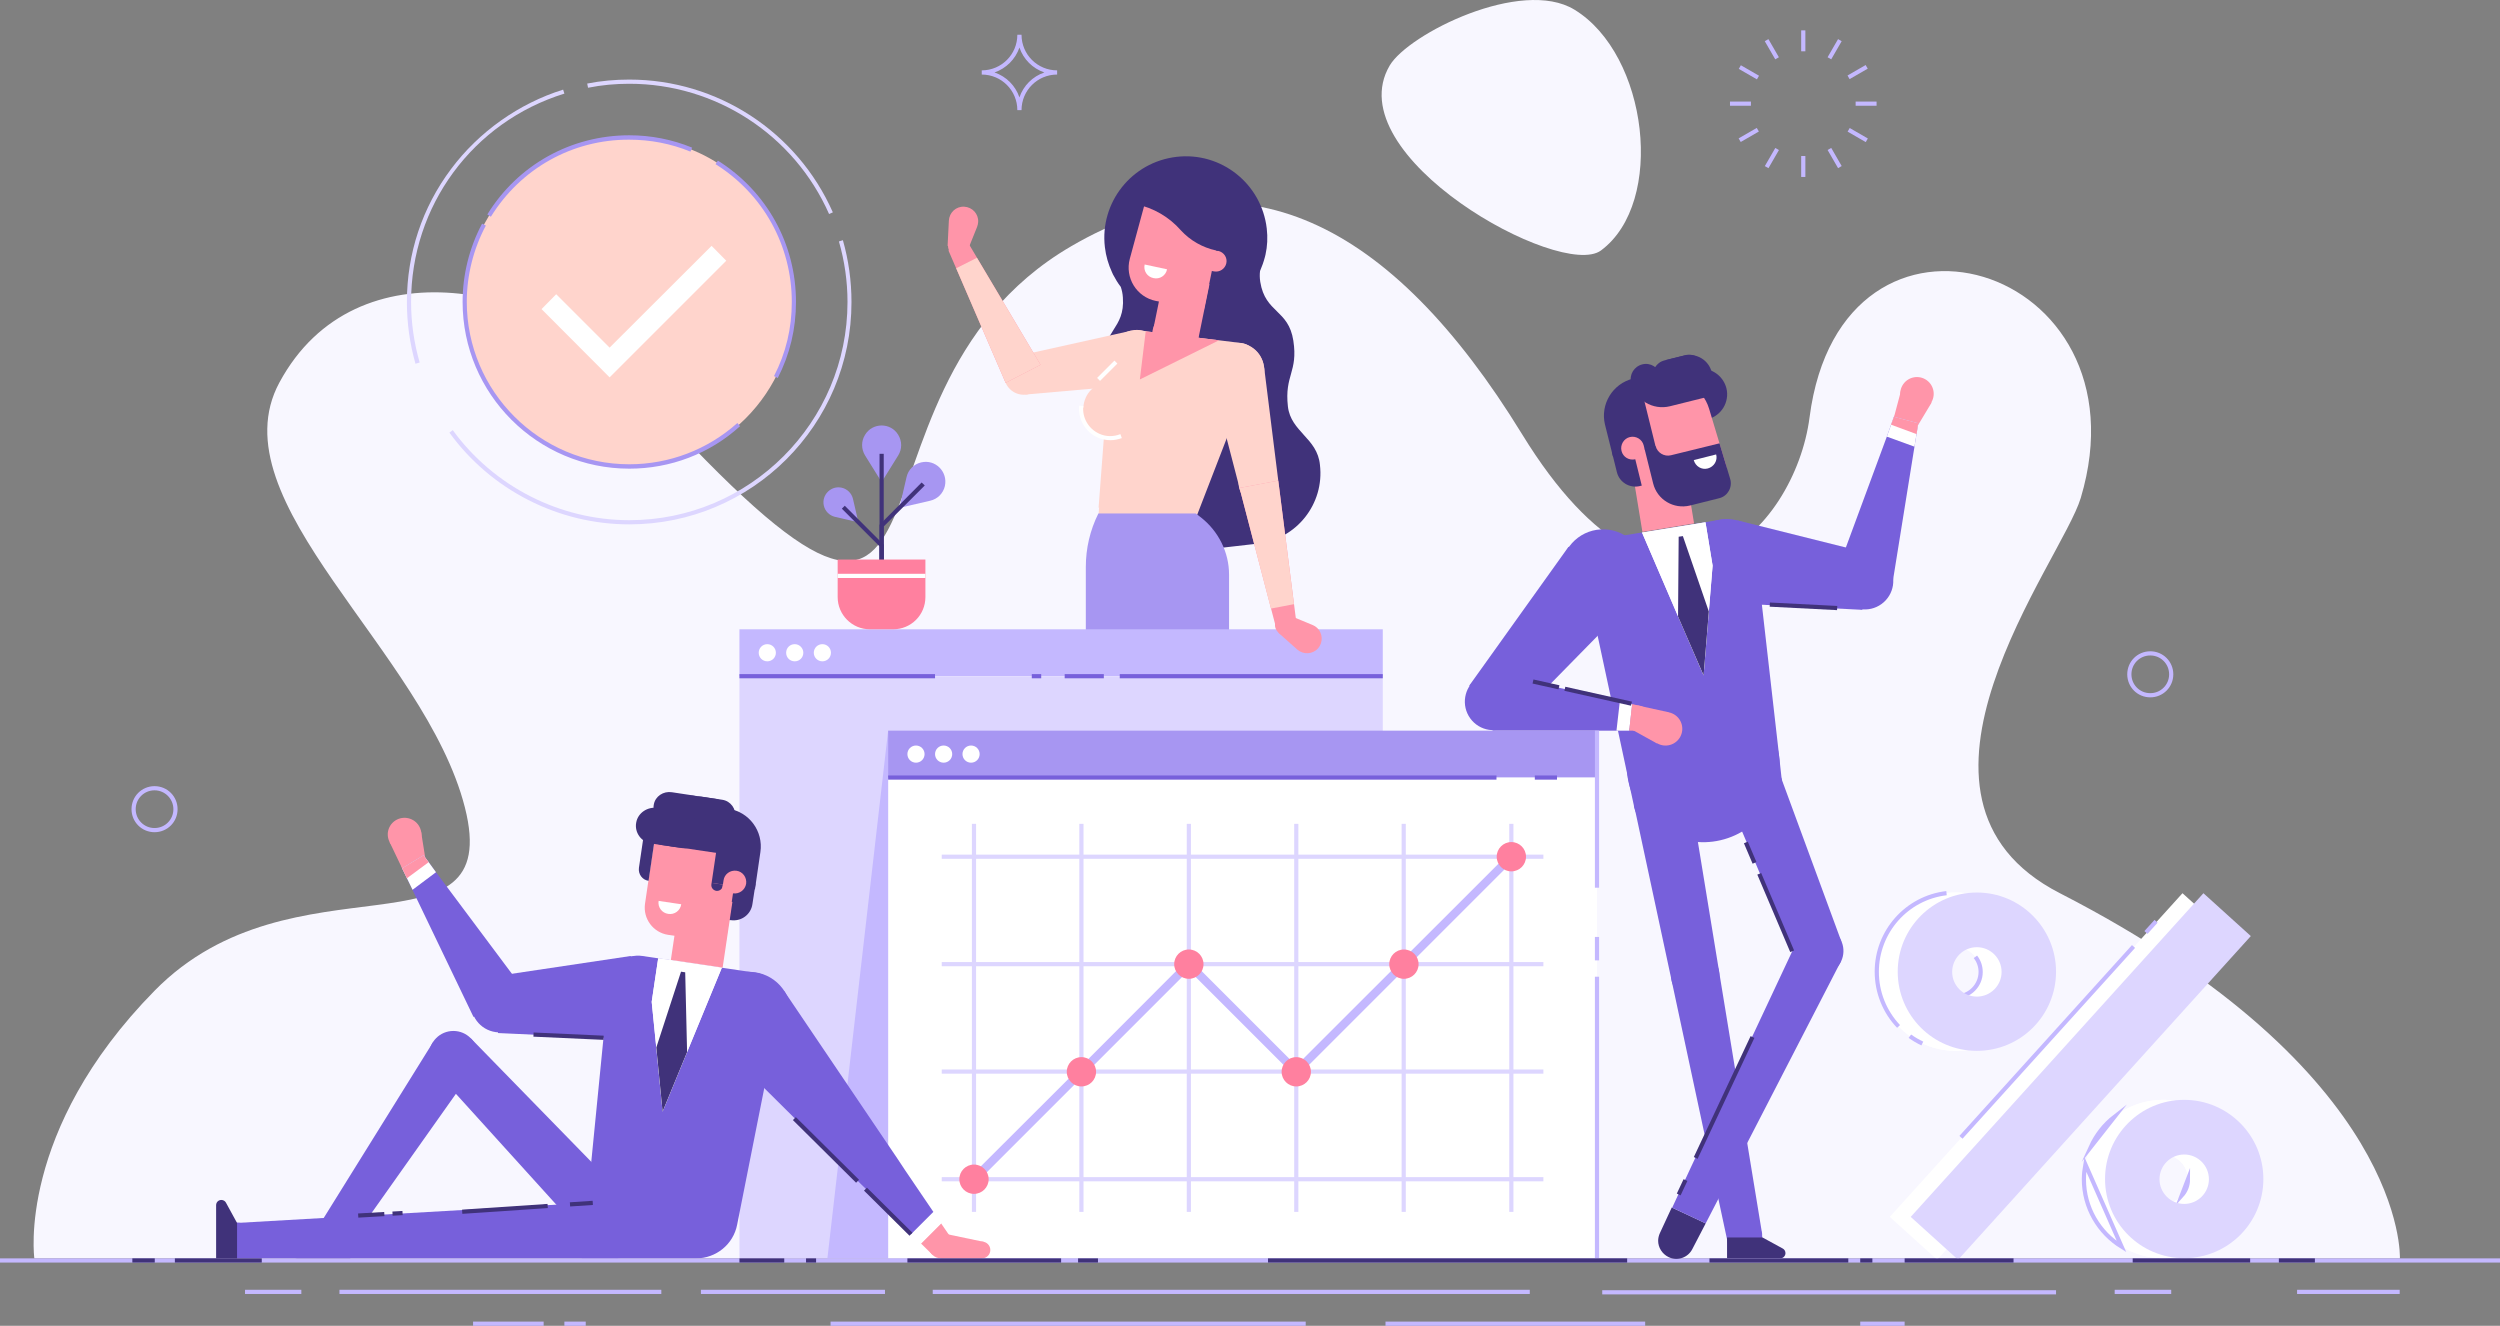 <?xml version="1.0" encoding="utf-8"?>
<!-- Generator: Adobe Illustrator 22.0.0, SVG Export Plug-In . SVG Version: 6.00 Build 0)  -->
<svg version="1.1" id="_x2014_ÎÓÈ_x5F_1" xmlns="http://www.w3.org/2000/svg" xmlns:xlink="http://www.w3.org/1999/xlink"
	 x="0px" y="0px" viewBox="0 0 1193.8 633.1" style="enable-background:new 0 0 1193.8 633.1;" xml:space="preserve">
<rect x="0" y="0" width="1193.8" height="633.1" fill="#808080" stroke="none"/>
<style type="text/css">
	.st0{fill:#F8F7FF;}
	.st1{fill:#FFFFFF;}
	.st2{fill:#40327A;}
	.st3{fill:#FFD4CC;}
	.st4{fill:#FF95A9;}
	.st5{fill:#A796F2;}
	.st6{fill:#DDD6FF;}
	.st7{fill:#C4B8FF;}
	.st8{fill:#7760DB;}
	.st9{fill:none;}
	.st10{fill:#FF809F;}
	.st11{fill:none;stroke:#C4B8FF;stroke-width:2;stroke-miterlimit:10;}
</style>
<path class="st0" d="M16.4,600.9c0,0-8.5-60.8,57.5-127.9s167.1-12.6,148.1-87.4s-119.2-146.1-88.6-202.9
	c36.7-68.1,128.5-45.1,166.7-2.5c177,197.5,86.9,9.9,211.4-62.6c81.5-47.5,152.7-12.3,215.3,89.7c68.9,112.3,130.4,45.6,137.3-8
	c15.3-118.3,163-73.4,129.5,38.5c-9,30.1-98.7,143.2-10,188.7c166.4,85.4,162.4,174.4,162.4,174.4H16.4z"/>
<rect x="968.3" y="409.4" transform="matrix(0.742 0.671 -0.671 0.742 598.406 -526.977)" class="st1" width="30.5" height="208.3"/>
<path class="st0" d="M663.6,31.3c8.9-15.1,62.9-42.1,88.2-26.7c35.2,21.4,43.6,92.1,12.7,115C745.3,133.8,638.3,74.4,663.6,31.3z"/>
<path class="st2" d="M622.7,207.8c-3.5-3.9-7-7.6-7.7-13.7c-1.7-15,4.9-16.4,2.6-31.4c-2.3-15-13.4-13.1-15.8-28.1
	c-0.3-1.9-0.3-3.7-0.1-5.2c0.9-2.1,1.7-4.3,2.3-6.6c0.1-0.4,0.2-0.8,0.3-1.2c0.9-4,1.1-8.2,0.6-12.5c-2.5-21.4-21.8-36.7-43.1-34.2
	c-21.4,2.5-36.7,21.8-34.2,43.1c0.5,4.3,1.7,8.3,3.4,12c0.2,0.4,0.3,0.7,0.5,1.1c0,0,0,0,0,0c1.1,2.1,2.3,4.1,3.7,5.9
	c0.5,1.5,0.9,3.2,1,5.1c1.1,15.1-10.1,15.8-9,30.9c1.1,15.1,7.9,14.9,9.6,30c0.7,6.1-1.8,10.6-4.4,15.1c-2.5,4.6-5,9.2-4.3,15.7
	c2.1,18.6,19,32,37.6,29.8l34.8-4c18.6-2.1,32-19,29.8-37.6C629.7,215.6,626.2,211.6,622.7,207.8z"/>
<ellipse transform="matrix(0.996 -9.485035e-02 9.485035e-02 0.996 -20.792 53.055)" class="st3" cx="547.7" cy="245.2" rx="23.3" ry="23.3"/>
<ellipse transform="matrix(0.923 -0.386 0.386 0.923 -9.971 185.513)" class="st4" cx="457.5" cy="117.6" rx="5" ry="5"/>
<path class="st4" d="M530.2,169.2c-0.9,7.1,4.2,13.6,11.3,14.5s13.6-4.2,14.5-11.3c0.9-7.1-4.2-13.6-11.3-14.5
	S531.1,162.1,530.2,169.2z"/>
<path class="st4" d="M466.6,108.3L466.6,108.3c0.3-0.7,0.4-1.5,0.5-2.3c0.2-3.9-2.8-7.1-6.7-7.3c-3.9-0.2-7.1,2.8-7.3,6.7l-0.6,12
	l9.6,2.1L466.6,108.3z"/>
<path class="st3" d="M485.1,170.4c-4.8,2.1-7,7.6-4.9,12.4c2.1,4.8,7.6,7,12.4,4.9c4.8-2.1,7-7.6,4.9-12.4
	C495.4,170.5,489.9,168.3,485.1,170.4z"/>
<polygon class="st3" points="540.3,157.9 486.8,169.8 489.7,188.4 544.3,183.6 "/>
<polygon class="st4" points="496.9,174.2 461.8,115.1 452.9,119.6 480.2,182.8 "/>
<path class="st3" d="M530.1,169.8l-5.5,72.6l46.2,5.7l28.4-73.5c1.9-4.9-1.3-10.2-6.5-10.8l-48-5.9
	C537.3,157,530.7,162.4,530.1,169.8z"/>
<path class="st3" d="M558.9,184.9l-19.4,19.4c-3.7,3.7-9.5,4.9-14.5,2.7c-6.6-3-9.5-10.6-6.5-17.2c0.7-1.5,1.6-2.8,2.7-3.8l0,0
	l19.4-19.5L558.9,184.9z"/>
<ellipse transform="matrix(0.641 -0.767 0.767 0.641 63.825 477.823)" class="st3" cx="543.2" cy="170.6" rx="13" ry="13"/>
<path class="st5" d="M524.5,245.2L524.5,245.2H545H571l2.5,1.9c8.4,6.6,13.4,16.7,13.4,27.3v34.2h-68.4l0-37.9
	C518.5,261.9,520.5,253.2,524.5,245.2z"/>
<path class="st3" d="M601.1,184.5c-4.3,5.7-12.5,6.9-18.2,2.6c-5.7-4.3-6.9-12.5-2.6-18.2c4.3-5.7,12.5-6.9,18.2-2.6
	C604.2,170.6,605.4,178.7,601.1,184.5z"/>
<polygon class="st3" points="466.5,123.1 456.6,128.1 480.2,182.8 496.9,174.2 "/>
<g>
	
		<rect x="553" y="133.1" transform="matrix(0.98 0.2 -0.2 0.98 40.672 -109.718)" class="st4" width="22" height="27.1"/>
	<path class="st4" d="M572,162.1c-1.2,6-7,9.8-13,8.6c-6-1.2-9.8-7-8.6-13c1.2-6,7-9.8,13-8.6C569.4,150.4,573.3,156.2,572,162.1z"
		/>
</g>
<path class="st4" d="M579.7,129.6l-4.9-1l2-9.8l4.9,1c2.7,0.6,4.5,3.2,3.9,5.9l0,0C585,128.4,582.4,130.1,579.7,129.6z"/>
<path class="st4" d="M547.7,93.4l36.8,7.5l-9.7,47.5l-22.9-4.7c-9.2-1.9-14.8-11.1-12.4-20.1L547.7,93.4z"/>
<path class="st2" d="M580.7,119.6l1,0.2l5.8-28.3l-29.2-5.9c-7.7-1.6-15.2,3.4-16.8,11.1l-0.1,0.6l1,0.2c8.3,1.7,15.9,6.1,21.5,12.5
	h0C568.3,114.8,574.2,118.2,580.7,119.6L580.7,119.6z"/>
<polygon class="st4" points="544.3,181.2 547.1,158.2 582.1,162.5 "/>
<rect x="353.1" y="322.9" class="st6" width="307.2" height="278"/>
<rect x="353.1" y="300.5" class="st7" width="307.2" height="22.3"/>
<circle class="st1" cx="366.4" cy="311.7" r="4.1"/>
<path class="st1" d="M383.6,311.7c0,2.3-1.8,4.1-4.1,4.1c-2.3,0-4.1-1.8-4.1-4.1c0-2.3,1.8-4.1,4.1-4.1
	C381.8,307.6,383.6,309.5,383.6,311.7z"/>
<circle class="st1" cx="392.7" cy="311.7" r="4.1"/>
<rect x="424.1" y="371.3" class="st1" width="338.5" height="229.6"/>
<polygon class="st7" points="395.1,600.9 422.5,362.8 424.1,348.9 424.1,600.9 "/>
<g>
	<ellipse transform="matrix(0.575 -0.818 0.818 0.575 235.048 828.853)" class="st4" cx="915.6" cy="188.1" rx="8" ry="8"/>
	<path class="st4" d="M913.2,196c-2.8-1.7-6.5-0.8-8.2,2c-1.7,2.8-0.8,6.5,2,8.2c2.8,1.7,6.5,0.8,8.2-2
		C916.9,201.4,916,197.7,913.2,196z"/>
	<polygon class="st4" points="907.9,186.1 904.3,199.6 915.2,204.2 922.4,192.2 	"/>
</g>
<ellipse transform="matrix(0.811 -0.586 0.586 0.811 6.014 573.822)" class="st8" cx="890" cy="277.6" rx="13.6" ry="13.6"/>
<polygon class="st8" points="823.8,287.9 889.3,291.2 893.3,264.4 829.7,248.5 "/>
<g>
	<polygon class="st8" points="904.4,199 916,202.1 903.5,279.8 877.2,272.9 901,208.5 903,202.9 	"/>
	<polygon class="st1" points="904.4,199 916,202.1 914.2,213.3 901,208.5 903,202.9 	"/>
	<polygon class="st4" points="904.4,199 916,202.1 915.2,207.3 903,202.8 	"/>
</g>
<ellipse transform="matrix(0.742 -0.67 0.67 0.742 33.045 621.754)" class="st8" cx="824.9" cy="267.9" rx="20" ry="20"/>
<ellipse transform="matrix(0.999 -5.027177e-02 5.027177e-02 0.999 -12.74 38.815)" class="st8" cx="765.3" cy="272.7" rx="20" ry="20"/>
<polygon class="st8" points="850,370 879.3,449.6 858,458.6 824.9,380.6 "/>
<ellipse transform="matrix(0.995 -0.103 0.103 0.995 -35.191 83.847)" class="st8" cx="793.7" cy="382.4" rx="13.6" ry="13.7"/>
<path class="st8" d="M850,370c2.9,6.9-0.3,15-7.2,17.9c-6.9,2.9-15-0.3-17.9-7.2c-2.9-6.9,0.3-15,7.2-17.9
	C839,359.8,847.1,363,850,370z"/>
<path class="st8" d="M838.1,260.4l11.3,99.1l-72,11.8l-20.9-97.6c-1.7-7.8,3.5-15.5,11.4-16.8l54-8.8
	C829.8,246.8,837.2,252.4,838.1,260.4z"/>
<path class="st8" d="M849.4,359.5l1.5,13.6l0.1,0.7c0.8,7.2-4.2,13.8-11.4,15l-43.7,7.1c-7.2,1.2-14-3.5-15.6-10.6l-0.1-0.7
	l-2.9-13.4L849.4,359.5z"/>
<polygon class="st8" points="807.2,380.2 820.9,463.9 798.1,467.6 780.3,384.6 "/>
<path class="st8" d="M841.5,590.5c0.2,4.7-3.4,8.6-8,8.8c-4.7,0.2-8.6-3.4-8.8-8c-0.2-4.7,3.4-8.6,8-8.8
	C837.4,582.2,841.3,585.8,841.5,590.5z"/>
<path class="st8" d="M819.5,571.6c-2,4.2-7,6-11.2,4.1c-4.2-2-6-7-4.1-11.2c2-4.2,7-6,11.2-4.1C819.6,562.4,821.4,567.4,819.5,571.6
	z"/>
<polygon class="st1" points="784.1,254.3 813.5,322.5 817.8,270.1 814.4,249.4 "/>
<polygon class="st1" points="814.4,249.4 817.8,270.1 816,292 813.5,322.5 801.3,294.4 784.1,254.3 "/>
<path class="st8" d="M879.2,459c-2.7,5.8-9.6,8.3-15.4,5.6c-5.8-2.7-8.3-9.6-5.6-15.4c2.7-5.8,9.6-8.3,15.4-5.6
	C879.4,446.3,881.9,453.2,879.2,459z"/>
<path class="st8" d="M820.9,463.9c1,6.3-3.2,12.2-9.5,13.3c-6.3,1-12.2-3.2-13.3-9.5c-1-6.3,3.2-12.2,9.5-13.3
	C813.9,453.3,819.9,457.6,820.9,463.9z"/>
<polygon class="st8" points="824.8,592.3 798.1,467.6 820.9,463.9 841.5,589.5 "/>
<ellipse transform="matrix(0.946 -0.324 0.324 0.946 -74.539 283.544)" class="st8" cx="813.4" cy="365.4" rx="36.5" ry="36.5"/>
<polygon class="st2" points="816,292 813.5,322.5 801.3,294.4 801.6,256.3 803.6,256 "/>
<path class="st2" d="M850.1,600.9h-25.4v-10h16.9l9.7,5.3c0.8,0.4,1.3,1.3,1.3,2.2l0,0C852.6,599.8,851.4,600.9,850.1,600.9z"/>
<rect x="781.7" y="225.4" transform="matrix(0.987 -0.162 0.162 0.987 -28.164 131.413)" class="st4" width="25" height="27.1"/>
<path class="st2" d="M815.4,200.2l-3.5,0.9l-5.9-23.8l3.5-0.9c6.6-1.6,13.2,2.4,14.9,9l0,0C826,191.9,822,198.6,815.4,200.2z"/>
<path class="st2" d="M791.9,229.9l-8.8,2.2c-4.9,1.2-9.8-1.8-11-6.6l-2.4-9.7l17.6-4.4L791.9,229.9z"/>
<path class="st2" d="M812.8,200.2l-9.6,2.4l-7.6-30.7l8.6-2.1c5.8-1.4,11.8,2.1,13.2,8l2.6,10.5
	C821.3,193.5,818.1,198.9,812.8,200.2z"/>
<path class="st4" d="M817.5,233.1l-31.3,7.8l-8.7-35.3c-2.7-10.7,3.9-21.6,14.6-24.2l0,0c10.4-2.6,20.9,3.5,24,13.7l8,26.6
	C825.5,226.6,822.6,231.8,817.5,233.1z"/>
<path class="st9" d="M821,211.5l-5-16.6L821,211.5z"/>
<path class="st2" d="M779.8,180.8l2.6-0.7l8.2,33.2l-20.3,5l-3.9-15.6C764.1,193.1,770,183.2,779.8,180.8z"/>
<path class="st4" d="M780.9,219.3l5.3-1.3l-1.3-5.3c-0.7-2.9-3.7-4.7-6.6-4l0,0c-2.9,0.7-4.7,3.7-4,6.6l0,0
	C775,218.3,778,220,780.9,219.3z"/>
<path class="st2" d="M817.5,189l-20.1,5c-8.2,2-16.5-3-18.5-11.2c-1-3.9,1.4-7.8,5.3-8.8c3.9-1,7.8,1.4,8.8,5.3
	c0.1,0.4,0.5,0.7,0.9,0.6l20.1-5L817.5,189z"/>
<path class="st2" d="M808.3,183.7l-10,2.5c-3.9,1-7.8-1.4-8.8-5.3c-1-3.9,1.4-7.8,5.3-8.8l10-2.5c3.9-1,7.8,1.4,8.8,5.3
	C814.6,178.8,812.2,182.8,808.3,183.7z"/>
<path class="st2" d="M826.2,228.7c1.2,4-1.2,8.2-5.2,9.2l-14,3.5c-7.8,1.9-15.7-2.8-17.6-10.6l-4.1-16.5l5.3-1.3l0,0
	c0.8,3.2,4.1,5.2,7.3,4.4l23.2-5.7L826.2,228.7z"/>
<path class="st1" d="M819.5,217c0.8,2.9-1,5.9-4,6.7c-2.9,0.8-5.9-1-6.7-4L819.5,217z"/>
<ellipse transform="matrix(0.811 -0.586 0.586 0.811 -61.386 480.774)" class="st8" cx="712.7" cy="335.3" rx="13.6" ry="13.6"/>
<polygon class="st8" points="779.5,286.7 722.4,344.9 701.6,327.4 749,261.1 "/>
<ellipse transform="matrix(0.961 -0.278 0.278 0.961 -65.384 234.69)" class="st4" cx="795" cy="347.9" rx="8" ry="8"/>
<path class="st4" d="M787.1,345.8c1.6-2.9,0.5-6.6-2.4-8.2c-2.9-1.6-6.6-0.5-8.2,2.4s-0.5,6.6,2.4,8.2
	C781.8,349.8,785.5,348.7,787.1,345.8z"/>
<polygon class="st4" points="796.8,340.1 783.1,337.1 778.9,348.2 791.2,355 "/>
<polygon class="st8" points="779.4,336.2 778,348.9 712.7,348.9 715.7,322 773.5,334.9 "/>
<polygon class="st1" points="779.4,336.2 778,348.9 771.9,348.9 773.5,334.9 "/>
<polygon class="st4" points="783.1,337.1 781.8,348.9 778,348.9 779.4,336.2 "/>
<rect x="424.1" y="348.9" class="st5" width="338.5" height="22.3"/>
<circle class="st1" cx="437.4" cy="360.1" r="4.1"/>
<circle class="st1" cx="450.6" cy="360.1" r="4.1"/>
<circle class="st1" cx="463.7" cy="360.1" r="4.1"/>
<g>
	<g>
		<rect x="464.1" y="393.4" class="st6" width="2" height="185.3"/>
		<rect x="515.4" y="393.4" class="st6" width="2" height="185.3"/>
		<rect x="566.7" y="393.4" class="st6" width="2" height="185.3"/>
		<rect x="618" y="393.4" class="st6" width="2" height="185.3"/>
		<rect x="669.3" y="393.4" class="st6" width="2" height="185.3"/>
		<rect x="720.7" y="393.4" class="st6" width="2" height="185.3"/>
	</g>
	<rect x="449.7" y="408.1" class="st6" width="287.3" height="2"/>
	<rect x="449.7" y="459.4" class="st6" width="287.3" height="2"/>
	<rect x="449.7" y="510.7" class="st6" width="287.3" height="2"/>
	<rect x="449.7" y="562.1" class="st6" width="287.3" height="2"/>
</g>
<polygon class="st7" points="466.5,564.5 463.7,561.6 515,510.4 567.7,457.6 619,508.9 720.3,407.7 723.1,410.5 619,514.6 
	567.7,463.3 517.8,513.2 "/>
<circle class="st10" cx="465.1" cy="563.1" r="7"/>
<circle class="st10" cx="516.4" cy="511.8" r="7"/>
<circle class="st10" cx="567.7" cy="460.4" r="7"/>
<circle class="st10" cx="619" cy="511.8" r="7"/>
<circle class="st10" cx="670.4" cy="460.4" r="7"/>
<circle class="st10" cx="721.7" cy="409.1" r="7"/>
<g>
	<path class="st1" d="M1033,525.2c-20.9,0-37.8,16.9-37.8,37.8c0,20.9,16.9,37.8,37.8,37.8c20.9,0,37.8-16.9,37.8-37.8
		C1070.8,542.2,1053.9,525.2,1033,525.2z M1033,574.9c-6.5,0-11.8-5.3-11.8-11.8c0-6.5,5.3-11.8,11.8-11.8c6.5,0,11.8,5.3,11.8,11.8
		C1044.8,569.6,1039.5,574.9,1033,574.9z"/>
	<path class="st1" d="M934,426.2c-20.9,0-37.8,16.9-37.8,37.8c0,20.9,16.9,37.8,37.8,37.8c20.9,0,37.8-16.9,37.8-37.8
		C971.8,443.2,954.9,426.2,934,426.2z M934,475.9c-6.5,0-11.8-5.3-11.8-11.8c0-6.5,5.3-11.8,11.8-11.8c6.5,0,11.8,5.3,11.8,11.8
		C945.8,470.6,940.5,475.9,934,475.9z"/>
</g>
<path class="st1" d="M1033,525.2c-20.9,0-37.8,16.9-37.8,37.8c0,20.9,16.9,37.8,37.8,37.8c20.9,0,37.8-16.9,37.8-37.8
	C1070.8,542.2,1053.9,525.2,1033,525.2z M1033,574.9c-6.5,0-11.8-5.3-11.8-11.8c0-6.5,5.3-11.8,11.8-11.8c6.5,0,11.8,5.3,11.8,11.8
	C1044.8,569.6,1039.5,574.9,1033,574.9z"/>
<path class="st1" d="M934,426.2c-20.9,0-37.8,16.9-37.8,37.8c0,20.9,16.9,37.8,37.8,37.8c20.9,0,37.8-16.9,37.8-37.8
	C971.8,443.2,954.9,426.2,934,426.2z M934,475.9c-6.5,0-11.8-5.3-11.8-11.8c0-6.5,5.3-11.8,11.8-11.8c6.5,0,11.8,5.3,11.8,11.8
	C945.8,470.6,940.5,475.9,934,475.9z"/>
<path class="st4" d="M617.6,301.7c1.8-2.1,1.7-5.2-0.4-7.1c-2.1-1.8-5.2-1.7-7.1,0.4c-1.8,2.1-1.7,5.2,0.4,7.1
	C612.6,304,615.8,303.8,617.6,301.7z"/>
<path class="st4" d="M626.9,298.5L626.9,298.5c0.7,0.3,1.4,0.7,1.9,1.2c2.9,2.6,3.1,7,0.6,9.9c-2.6,2.9-7,3.1-9.9,0.6l-9-8l5.3-8.3
	L626.9,298.5z"/>
<ellipse transform="matrix(0.506 -0.862 0.862 0.506 97.857 632.229)" class="st3" cx="601.1" cy="230.7" rx="9.4" ry="9.4"/>
<polygon class="st3" points="603.6,175 610.4,229.5 591.9,233 578.1,179.9 "/>
<polygon class="st4" points="610.4,229.5 619.1,297.7 609.3,299.6 591.9,233 "/>
<ellipse transform="matrix(0.433 -0.901 0.901 0.433 175.8 632.699)" class="st3" cx="590.7" cy="176.6" rx="13" ry="13"/>
<polygon class="st3" points="617.9,288.5 606.9,290.6 591.9,233 610.4,229.5 "/>
<path class="st6" d="M300.5,250.4c-33.9,0-66-16.4-85.9-43.8l1.6-1.2c19.6,26.9,51.1,43,84.3,43c57.5,0,104.2-46.7,104.2-104.2
	c0-9.8-1.4-19.6-4.1-28.9l1.9-0.6c2.7,9.5,4.1,19.4,4.1,29.5C406.7,202.8,359.1,250.4,300.5,250.4z"/>
<path class="st6" d="M395.9,102.2C379.2,64.4,341.8,40,300.5,40c-6.6,0-13.2,0.6-19.7,1.9l-0.4-2c6.6-1.3,13.3-1.9,20.1-1.9
	c42.1,0,80.2,24.9,97.2,63.4L395.9,102.2z"/>
<path class="st6" d="M198.4,173.7c-2.7-9.5-4.1-19.4-4.1-29.5c0-23.1,7.3-45.1,21.1-63.5c13.3-17.8,32.4-31.3,53.5-37.9l0.6,1.9
	c-43.8,13.6-73.2,53.6-73.2,99.5c0,9.8,1.4,19.6,4.1,28.9L198.4,173.7z"/>
<path class="st3" d="M333.8,73c26.8,12.5,45.3,39.7,45.3,71.2c0,43.4-35.2,78.6-78.6,78.6c-43.4,0-78.6-35.2-78.6-78.6
	s35.2-78.6,78.6-78.6C312.4,65.6,323.7,68.3,333.8,73L333.8,73z"/>
<path class="st5" d="M371.4,180.5l-1.8-0.9c5.7-11,8.5-22.9,8.5-35.4c0-26.9-13.6-51.5-36.4-65.8l1.1-1.7
	c23.4,14.7,37.3,39.9,37.3,67.5C380.1,157,377.2,169.2,371.4,180.5z"/>
<path class="st5" d="M234.4,103.5l-1.7-1.1c14.6-23.7,40-37.8,67.8-37.8c10.4,0,20.5,2,30,5.9l-0.8,1.9c-9.3-3.8-19.1-5.7-29.3-5.7
	C273.4,66.6,248.7,80.4,234.4,103.5z"/>
<path class="st5" d="M300.5,223.8c-43.9,0-79.6-35.7-79.6-79.6c0-13,3.2-25.9,9.3-37.4l1.8,0.9c-5.9,11.1-9.1,23.7-9.1,36.4
	c0,42.8,34.8,77.6,77.6,77.6c19.1,0,37.4-7,51.6-19.7l1.3,1.5C338.9,216.7,320.1,223.8,300.5,223.8z"/>
<polygon class="st1" points="291.1,180.2 258.6,147.6 265.6,140.5 291.1,166 339.8,117.4 346.8,124.5 "/>
<path class="st1" d="M557.3,128.6c-0.6,3-3.5,4.9-6.5,4.2c-3-0.6-4.9-3.5-4.2-6.5L557.3,128.6z"/>
<ellipse transform="matrix(0.973 -0.23 0.23 0.973 -133.09 41.849)" class="st8" cx="113.2" cy="592.4" rx="8.4" ry="8.4"/>
<g>
	<path class="st4" d="M189.7,391.3c-4,1.9-5.7,6.7-3.7,10.7c1.9,4,6.7,5.7,10.7,3.7c4-1.9,5.7-6.7,3.7-10.7
		C198.5,391.1,193.7,389.4,189.7,391.3z"/>
	<ellipse transform="matrix(0.917 -0.399 0.399 0.917 -147.959 112.939)" class="st4" cx="197.4" cy="412" rx="6" ry="6"/>
	<polygon class="st4" points="201.1,397.3 203.3,411.1 192,414.6 186,402 	"/>
</g>
<ellipse transform="matrix(0.331 -0.944 0.944 0.331 -293.187 545.646)" class="st8" cx="238.4" cy="479.7" rx="13.6" ry="13.6"/>
<polygon class="st8" points="303.2,496.3 237.8,493.3 236.4,466.2 301.2,456.5 "/>
<g>
	<polygon class="st8" points="202.2,408.4 192,414.6 226.1,485.6 249.3,471.5 208.2,416.5 204.7,411.7 	"/>
	<polygon class="st1" points="202.2,408.4 192,414.6 197,424.9 208.2,416.5 204.7,411.7 	"/>
	<polygon class="st4" points="202.2,408.4 192,414.6 194.3,419.4 204.7,411.7 	"/>
</g>
<ellipse transform="matrix(0.739 -0.674 0.674 0.739 -241.614 329.641)" class="st8" cx="304.2" cy="476.3" rx="20" ry="20"/>
<circle class="st4" cx="449.4" cy="594.9" r="6"/>
<circle class="st4" cx="468.9" cy="596.9" r="4"/>
<ellipse transform="matrix(0.803 -0.596 0.596 0.803 -218.09 308.457)" class="st8" cx="357.7" cy="484.2" rx="20" ry="20"/>
<path class="st8" d="M290.8,469l-13,131.9l54.6,0c9.5,0,17.8-6.7,19.6-16.1l20.6-103.7c1.6-7.8-3.8-15.4-11.7-16.6l-54.1-8
	C298.9,455.3,291.6,461,290.8,469z"/>
<polygon class="st1" points="344.7,462.1 316.4,530.8 311.2,478.4 314.3,457.6 "/>
<polygon class="st1" points="314.3,457.6 311.2,478.4 313.4,500.2 316.4,530.8 328.1,502.4 344.7,462.1 "/>
<polygon class="st2" points="313.4,500.2 316.4,530.8 328.1,502.4 327.2,464.3 325.2,464 "/>
<path class="st2" d="M339.9,439.1l9.1,0.3c5,0.7,9.6-2.7,10.3-7.7l1.5-9.8l-18-2.7L339.9,439.1z"/>
<rect x="322.2" y="428.8" transform="matrix(-0.989 -0.147 0.147 -0.989 600.698 933.49)" class="st4" width="25" height="31.7"/>
<path class="st4" d="M319,446.4l27.5,4.1l8.8-59.7l-40.4-6l-6.9,46.8C307,438.7,311.9,445.3,319,446.4z"/>
<path class="st2" d="M347.8,386.2l-2.7-0.4l-5.3,35.8l20.7,3.1l2.6-17.8C364.6,396.9,357.7,387.6,347.8,386.2z"/>
<path class="st2" d="M329.4,394.3l9.9,1.5c4,0.6,7.9-1.9,8.6-5.9c0.7-4-2.1-7.8-6.1-8.4l-9.9-1.5c-4-0.6-7.9,1.9-8.6,5.9
	C322.6,389.8,325.4,393.7,329.4,394.3z"/>
<path class="st2" d="M332.5,394.7l9.9,1.5c4,0.6,7.9-1.9,8.6-5.9c0.7-4-2.1-7.8-6.1-8.4l-9.9-1.5c-4-0.6-7.9,1.9-8.6,5.9
	C325.7,390.3,328.5,394.1,332.5,394.7z"/>
<path class="st2" d="M318.3,392.6l9.9,1.5c4,0.6,7.9-1.9,8.6-5.9c0.7-4-2.1-7.8-6.1-8.4l-9.9-1.5c-4-0.6-7.9,1.9-8.6,5.9
	C311.4,388.2,314.2,392,318.3,392.6z"/>
<path class="st2" d="M342,425.4L342,425.4c1.5,0.2,2.9-0.8,3.1-2.3l0.1-0.7l-5.4-0.8l-0.1,0.7C339.5,423.8,340.5,425.1,342,425.4z"
	/>
<path class="st2" d="M311,402.8l11.7,1.7c4.7,0.7,9.4-2.3,10.2-7c0.8-4.8-2.5-9.3-7.2-10l-11.7-1.7c-4.7-0.7-9.4,2.3-10.2,7
	C302.9,397.5,306.2,402.1,311,402.8z"/>
<path class="st2" d="M315.9,403.5l9.9,1.5c4,0.6,7.9-1.9,8.6-5.9c0.7-4-2.1-7.8-6.1-8.4l-9.9-1.5c-4-0.6-7.9,1.9-8.6,5.9
	C309.1,399.1,311.9,402.9,315.9,403.5z"/>
<path class="st2" d="M307.3,399.5l5.4,0.8l-3,20.3l0,0c-3-0.4-5-3.2-4.6-6.2L307.3,399.5z"/>
<rect x="319.2" y="391.9" transform="matrix(-0.989 -0.147 0.147 -0.989 601.088 841.927)" class="st2" width="24.7" height="13.9"/>
<path class="st4" d="M350.1,426.6l-5.4-0.8l0.8-5.4c0.4-3,3.2-5,6.2-4.6l0,0c3,0.4,5,3.2,4.6,6.2l0,0C355.8,425,353,427,350.1,426.6
	z"/>
<path class="st1" d="M325.3,431.8c-0.4,3-3.2,5.1-6.2,4.6c-3-0.4-5.1-3.2-4.6-6.2L325.3,431.8z"/>
<polygon class="st4" points="454.4,591.5 445.2,599.1 439.8,593.8 449.4,584.2 "/>
<polygon class="st1" points="449.4,584.2 439.8,593.8 435.2,589.3 435.2,589.2 444.8,579.6 445.7,578.7 "/>
<polygon class="st8" points="445.7,578.7 444.8,579.6 435.2,589.2 435.2,589.3 415.7,569.9 411.1,565.4 343.6,498.4 374.3,473 
	428.7,553.5 432.2,558.8 "/>
<circle class="st8" cx="295" cy="587.2" r="13.6"/>
<circle class="st8" cx="216.5" cy="503.9" r="11.6"/>
<ellipse transform="matrix(0.973 -0.23 0.23 0.973 -131.51 52.292)" class="st8" cx="158.8" cy="590.9" rx="8.4" ry="8.4"/>
<circle class="st8" cx="295" cy="587.2" r="13.6"/>
<polygon class="st8" points="304.7,577.7 224.8,495.8 208,511.6 284.8,596.4 "/>
<polygon class="st8" points="206.7,497.8 151.6,586.4 165.7,595.8 226,510.6 "/>
<path class="st2" d="M141.9,600.9h25.4v-10h-16.9l-9.7,5.3c-0.8,0.4-1.3,1.3-1.3,2.2l0,0C139.3,599.8,140.5,600.9,141.9,600.9z"/>
<polygon class="st8" points="294.2,573.6 112.7,584 113.2,600.9 295,600.9 "/>
<g>
	<path class="st5" d="M429.5,242.5l3.4-14.7c0.8-3.5,3.5-6.2,7-7l0,0c6.8-1.6,12.8,4.5,11.3,11.3l0,0c-0.8,3.5-3.5,6.2-7,7
		L429.5,242.5z"/>
	<path class="st5" d="M409.9,249.4l-2.6-11.2c-0.6-2.6-2.7-4.7-5.3-5.3l0,0c-5.1-1.2-9.8,3.4-8.6,8.6l0,0c0.6,2.6,2.7,4.7,5.3,5.3
		L409.9,249.4z"/>
	<path class="st5" d="M421,230.2l7.9-12.7c1.9-3,1.9-6.8,0-9.9v0c-3.6-5.9-12.2-5.9-15.8,0v0c-1.9,3-1.9,6.8,0,9.9L421,230.2z"/>
	<polygon class="st2" points="422,273.9 420,273.9 420,250.6 440.1,230.4 441.6,231.8 422,251.4 	"/>
	<polygon class="st2" points="422,283.4 420,283.4 420,260.9 402,242.9 403.4,241.5 422,260.1 	"/>
	<rect x="420" y="216.7" class="st2" width="2" height="56.3"/>
	<path class="st10" d="M426.5,300.5h-11.1c-8.5,0-15.4-6.9-15.4-15.4v-17.9h41.9v17.9C441.9,293.7,435,300.5,426.5,300.5z"/>
	<rect x="400" y="274" class="st1" width="41.9" height="2"/>
</g>
<rect x="761.6" y="466.4" class="st7" width="2" height="134.5"/>
<rect x="761.6" y="447.4" class="st7" width="2" height="11.2"/>
<rect x="761.6" y="348.9" class="st7" width="2" height="75"/>
<rect x="732.9" y="370.3" class="st8" width="10.6" height="2"/>
<rect x="424.1" y="370.3" class="st8" width="290.5" height="2"/>
<rect x="534.7" y="321.9" class="st8" width="125.6" height="2"/>
<rect x="508.4" y="321.9" class="st8" width="18.7" height="2"/>
<rect x="353.1" y="321.9" class="st8" width="93.4" height="2"/>
<rect x="492.7" y="321.9" class="st8" width="4.5" height="2"/>
<g>
	<rect x="0" y="600.9" class="st7" width="1193.8" height="2"/>
</g>
<path class="st2" d="M814.5,584.2l-6.4,12.3c-2.1,4.1-7.1,5.8-11.3,3.8c-3.1-1.5-5-4.6-5-7.8c0-1.2,0.3-2.5,0.8-3.6l5.7-12.3
	L814.5,584.2z"/>
<polygon class="st8" points="879.1,459 823.8,566.2 814.5,584.2 798.5,576.7 807.3,557.7 858.2,449.2 "/>
<polygon class="st4" points="449.4,600.9 468.9,600.9 469.7,593 450.6,589 "/>
<g>
	<path class="st1" d="M1018.4,452.2l-82.3,91.1L1018.4,452.2z"/>
	
		<rect x="915.8" y="496.8" transform="matrix(0.671 -0.742 0.742 0.671 -47.47 888.585)" class="st7" width="122.8" height="2"/>
</g>
<g>
	<path class="st1" d="M1029.2,440.2l-4.8,5.4L1029.2,440.2z"/>
	<rect x="1023.2" y="441.9" transform="matrix(0.671 -0.742 0.742 0.671 9.535 907.309)" class="st7" width="7.2" height="2"/>
</g>
<path class="st7" d="M917.5,499.2c-2.1-1-4.2-2.2-6.1-3.6l1.2-1.6c1.8,1.3,3.7,2.4,5.8,3.4L917.5,499.2z M905.9,490.8
	c-6.9-7.2-10.7-16.8-10.7-26.8c0-19.7,14.7-36.2,34.2-38.5l0.2,2c-18.5,2.2-32.4,17.9-32.4,36.6c0,9.5,3.6,18.5,10.1,25.4
	L905.9,490.8z M934,476.9c-4.9,0-9.3-2.7-11.5-7.1l1.8-0.9c1.8,3.7,5.6,6,9.7,6c6,0,10.8-4.9,10.8-10.8c0-2.4-0.8-4.7-2.3-6.6
	l1.6-1.2c1.8,2.3,2.7,5,2.7,7.9C946.8,471.1,941.1,476.9,934,476.9z"/>
<path class="st11" d="M1009.8,533.2 M995.8,556c-0.4,2.3-0.7,4.7-0.7,7.1c0,13.6,7.2,25.5,18,32.2L995.8,556z M1009.8,533.2
	c-4.9,3.8-8.8,8.8-11.4,14.5L1009.8,533.2z M1044.8,563.1c0,3-1.1,5.7-3,7.8L1044.8,563.1z"/>
<rect x="978.3" y="409.4" transform="matrix(0.742 0.671 -0.671 0.742 600.989 -533.684)" class="st6" width="30.5" height="208.3"/>
<g>
	<path class="st6" d="M1043,525.2c-20.9,0-37.8,16.9-37.8,37.8c0,20.9,16.9,37.8,37.8,37.8c20.9,0,37.8-16.9,37.8-37.8
		C1080.8,542.2,1063.9,525.2,1043,525.2z M1043,574.9c-6.5,0-11.8-5.3-11.8-11.8c0-6.5,5.3-11.8,11.8-11.8c6.5,0,11.8,5.3,11.8,11.8
		C1054.8,569.6,1049.5,574.9,1043,574.9z"/>
	<path class="st6" d="M944,426.2c-20.9,0-37.8,16.9-37.8,37.8c0,20.9,16.9,37.8,37.8,37.8c20.9,0,37.8-16.9,37.8-37.8
		C981.8,443.2,964.9,426.2,944,426.2z M944,475.9c-6.5,0-11.8-5.3-11.8-11.8c0-6.5,5.3-11.8,11.8-11.8c6.5,0,11.8,5.3,11.8,11.8
		C955.8,470.6,950.5,475.9,944,475.9z"/>
</g>
<g>
	<path class="st3" d="M524.6,181l8.3-8.3L524.6,181z"/>
	<rect x="522.9" y="175.9" transform="matrix(0.707 -0.707 0.707 0.707 29.829 425.8)" class="st1" width="11.7" height="2"/>
</g>
<g>
	<path class="st3" d="M535.4,208.2c-1.6,0.7-3.4,1-5.2,1c-2,0-3.9-0.4-5.8-1.2c-5.6-2.5-8.8-8.4-8.2-14.2L535.4,208.2z"/>
	<path class="st1" d="M530.3,210.2c-2.1,0-4.2-0.4-6.2-1.3c-5.9-2.7-9.4-8.8-8.8-15.2l2,0.2c-0.6,5.6,2.5,10.9,7.6,13.2
		c3.2,1.5,6.9,1.5,10.1,0.2l0.7,1.9C534,209.8,532.2,210.2,530.3,210.2z"/>
</g>
<rect x="791.4" y="522.7" transform="matrix(0.425 -0.905 0.905 0.425 -0.557 1046.584)" class="st2" width="63.8" height="2"/>
<rect x="799.4" y="565.5" transform="matrix(0.425 -0.905 0.905 0.425 -50.812 1053.082)" class="st2" width="7.6" height="2"/>
<rect x="847.3" y="415.5" transform="matrix(0.92 -0.391 0.391 0.92 -102.82 366.686)" class="st2" width="2" height="40.2"/>
<rect x="835.1" y="401.7" transform="matrix(0.92 -0.391 0.391 0.92 -92.598 359.642)" class="st2" width="2" height="10.6"/>
<rect x="737.5" y="320.8" transform="matrix(0.218 -0.976 0.976 0.218 257.946 976.281)" class="st2" width="2" height="12.7"/>
<rect x="762.4" y="316.4" transform="matrix(0.218 -0.976 0.976 0.218 272.019 1005.015)" class="st2" width="2" height="32.6"/>
<rect x="860.1" y="273.7" transform="matrix(5.108542e-02 -0.999 0.999 5.108542e-02 527.695 1134.966)" class="st2" width="2" height="32.2"/>
<path class="st2" d="M103.2,575.5v25.4h10V584l-5.3-9.7c-0.4-0.8-1.3-1.3-2.2-1.3l0,0C104.3,573,103.2,574.1,103.2,575.5z"/>
<rect x="393.5" y="527.7" transform="matrix(0.704 -0.71 0.71 0.704 -273.068 442.742)" class="st2" width="2" height="42.5"/>
<rect x="423.3" y="563.1" transform="matrix(0.704 -0.71 0.71 0.704 -285.228 472.664)" class="st2" width="2" height="30.6"/>
<rect x="270.5" y="478.1" transform="matrix(4.542392e-02 -0.999 0.999 4.542392e-02 -235.195 743.54)" class="st2" width="2" height="33.5"/>
<rect x="272.1" y="573.6" transform="matrix(0.998 -6.733182e-02 6.733182e-02 0.998 -38.06 19.991)" class="st2" width="10.9" height="2"/>
<rect x="220.6" y="576.1" transform="matrix(0.998 -6.737822e-02 6.737822e-02 0.998 -38.335 17.555)" class="st2" width="40.9" height="2"/>
<rect x="171.1" y="579.3" transform="matrix(0.998 -5.726772e-02 5.726772e-02 0.998 -32.942 11.109)" class="st2" width="12.5" height="2"/>
<rect x="187.5" y="578.6" transform="matrix(0.998 -5.737028e-02 5.737028e-02 0.998 -32.939 11.848)" class="st2" width="4.8" height="2"/>
<rect x="605.5" y="600.9" class="st2" width="171.5" height="2"/>
<rect x="816.3" y="600.9" class="st2" width="66.3" height="2"/>
<rect x="888.3" y="600.9" class="st2" width="5.8" height="2"/>
<rect x="1018.4" y="600.9" class="st2" width="56.1" height="2"/>
<rect x="1088.2" y="600.9" class="st2" width="17.2" height="2"/>
<rect x="909.5" y="600.9" class="st2" width="52" height="2"/>
<rect x="433.3" y="600.9" class="st2" width="73.4" height="2"/>
<rect x="514.8" y="600.9" class="st2" width="9.5" height="2"/>
<rect x="353.1" y="600.9" class="st2" width="21.4" height="2"/>
<rect x="83.5" y="600.9" class="st2" width="41.5" height="2"/>
<rect x="63.2" y="600.9" class="st2" width="10.7" height="2"/>
<rect x="384.9" y="600.9" class="st2" width="4.8" height="2"/>
<path class="st7" d="M1026.8,333c-6.1,0-11-4.9-11-11c0-6.1,4.9-11,11-11c6.1,0,11,4.9,11,11C1037.8,328.1,1032.9,333,1026.8,333z
	 M1026.8,313c-5,0-9,4-9,9c0,5,4,9,9,9c5,0,9-4,9-9C1035.8,317,1031.8,313,1026.8,313z"/>
<path class="st7" d="M73.8,397.4c-6.1,0-11-4.9-11-11c0-6.1,4.9-11,11-11c6.1,0,11,4.9,11,11C84.8,392.5,79.9,397.4,73.8,397.4z
	 M73.8,377.4c-5,0-9,4-9,9c0,5,4,9,9,9c5,0,9-4,9-9C82.8,381.5,78.8,377.4,73.8,377.4z"/>
<g>
	<g>
		<rect x="860.1" y="14.5" class="st7" width="2" height="10"/>
		<rect x="860.1" y="74.5" class="st7" width="2" height="10"/>
	</g>
	<g>
		<rect x="845.1" y="18.5" transform="matrix(0.866 -0.5 0.5 0.866 101.611 426.204)" class="st7" width="2" height="10"/>
		<rect x="875.1" y="70.5" transform="matrix(0.866 -0.5 0.5 0.866 79.63 448.126)" class="st7" width="2" height="10"/>
	</g>
	<g>
		<rect x="834.1" y="29.5" transform="matrix(0.5 -0.866 0.866 0.5 387.707 740.476)" class="st7" width="2" height="10"/>
		<rect x="886.1" y="59.5" transform="matrix(0.5 -0.866 0.866 0.5 387.696 800.469)" class="st7" width="2" height="10"/>
	</g>
	<g>
		<rect x="826.1" y="48.5" class="st7" width="10" height="2"/>
		<rect x="886.1" y="48.5" class="st7" width="10" height="2"/>
	</g>
	<g>
		<rect x="830.1" y="63.5" transform="matrix(0.866 -0.5 0.5 0.866 79.615 426.132)" class="st7" width="10" height="2"/>
		<rect x="882.1" y="33.5" transform="matrix(0.866 -0.5 0.5 0.866 101.572 448.091)" class="st7" width="10" height="2"/>
	</g>
	<g>
		<rect x="841.1" y="74.5" transform="matrix(0.5 -0.866 0.866 0.5 357.675 770.455)" class="st7" width="10" height="2"/>
		<rect x="871.1" y="22.5" transform="matrix(0.5 -0.866 0.866 0.5 417.673 770.456)" class="st7" width="10" height="2"/>
	</g>
</g>
<path class="st7" d="M487.8,52.6h-2c0-9.4-7.6-17-17-17v-2c9.4,0,17-7.6,17-17h2c0,9.4,7.6,17,17,17v2
	C495.4,35.6,487.8,43.2,487.8,52.6z M474.9,34.6c5.6,1.9,10,6.3,11.9,11.9c1.9-5.6,6.3-10,11.9-11.9c-5.6-1.9-10-6.3-11.9-11.9
	C484.9,28.3,480.4,32.7,474.9,34.6z"/>
<g>
	<g>
		<path class="st6" d="M445.4,616.9h285.1H445.4z"/>
		<rect x="445.4" y="615.9" class="st7" width="285.1" height="2"/>
	</g>
	<g>
		<path class="st6" d="M661.6,632.1h124H661.6z"/>
		<rect x="661.6" y="631.1" class="st7" width="124" height="2"/>
	</g>
	<g>
		<path class="st6" d="M396.6,632.1h226.9H396.6z"/>
		<rect x="396.6" y="631.1" class="st7" width="226.9" height="2"/>
	</g>
	<g>
		<path class="st6" d="M225.9,632.1h33.7H225.9z"/>
		<rect x="225.9" y="631.1" class="st7" width="33.7" height="2"/>
	</g>
	<g>
		<path class="st6" d="M269.5,632.1h10.2H269.5z"/>
		<rect x="269.5" y="631.1" class="st7" width="10.2" height="2"/>
	</g>
	<g>
		<path class="st6" d="M765.1,617.1h216.7H765.1z"/>
		<rect x="765.1" y="616.1" class="st7" width="216.7" height="2"/>
	</g>
	<g>
		<path class="st6" d="M334.7,616.9h87.9H334.7z"/>
		<rect x="334.7" y="615.9" class="st7" width="87.9" height="2"/>
	</g>
	<g>
		<path class="st6" d="M162.1,616.9h153.7H162.1z"/>
		<rect x="162.1" y="615.9" class="st7" width="153.7" height="2"/>
	</g>
	<g>
		<path class="st6" d="M117,616.9h26.9H117z"/>
		<rect x="117" y="615.9" class="st7" width="26.9" height="2"/>
	</g>
</g>
<g>
	<path class="st6" d="M1009.8,616.9h27H1009.8z"/>
	<rect x="1009.8" y="615.9" class="st7" width="27" height="2"/>
</g>
<g>
	<path class="st6" d="M1096.9,616.9h49H1096.9z"/>
	<rect x="1096.9" y="615.9" class="st7" width="49" height="2"/>
</g>
<g>
	<path class="st6" d="M888.3,632.1h21.2H888.3z"/>
	<rect x="888.3" y="631.1" class="st7" width="21.2" height="2"/>
</g>
</svg>
